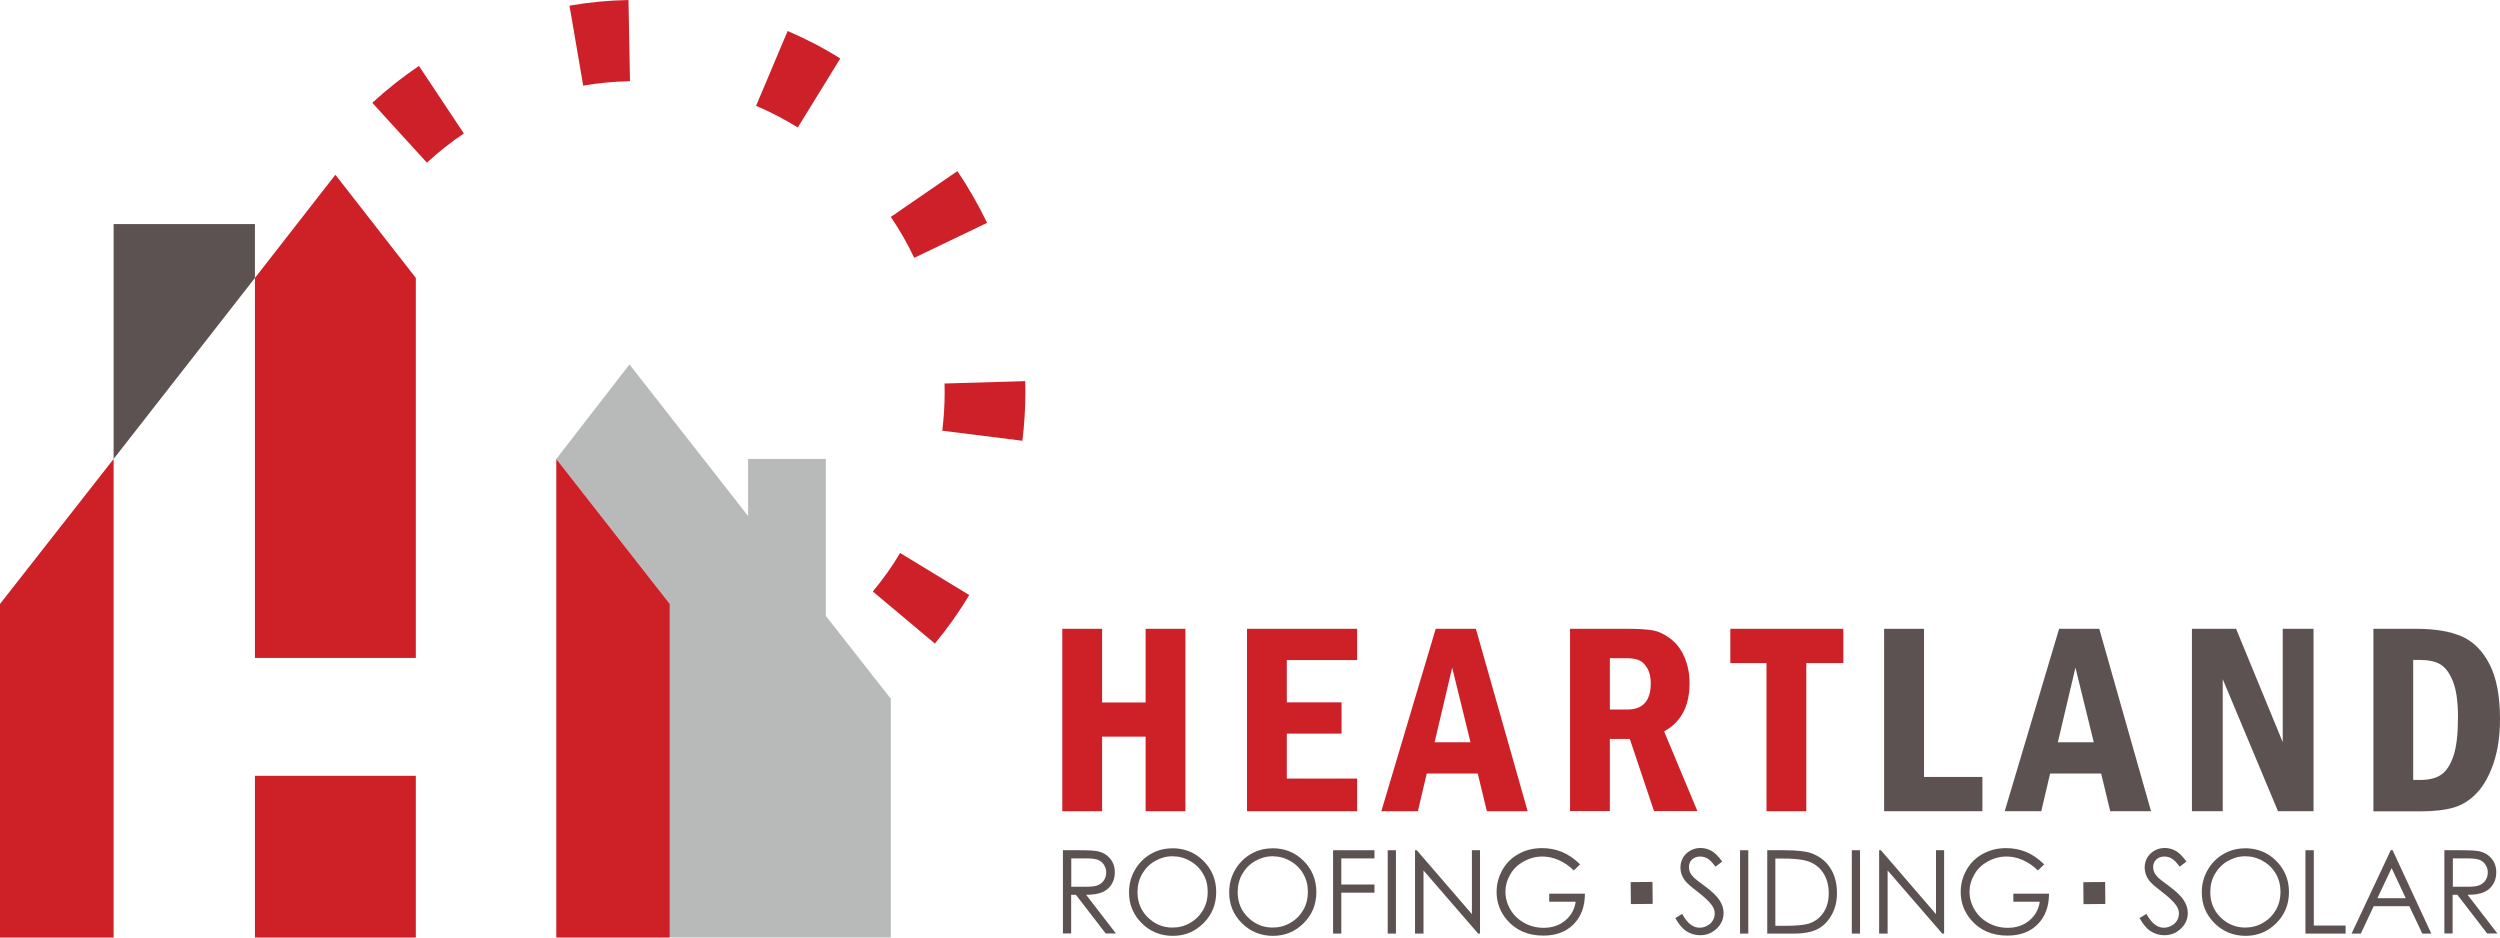 <svg width="312" height="117" viewBox="0 0 312 117" fill="none" xmlns="http://www.w3.org/2000/svg">
<g clip-path="url(#clip0_3286_3751)">
<path d="M116.664 80.308L108.928 73.822C110.189 72.302 111.341 70.689 112.337 69.013L120.961 74.261C119.7 76.376 118.252 78.413 116.664 80.324V80.308ZM127.592 55.006L117.598 53.753C117.785 52.171 117.894 50.557 117.894 48.975C117.894 48.599 117.894 48.222 117.879 47.862L127.95 47.565C127.95 48.035 127.965 48.505 127.965 48.975C127.965 50.98 127.841 53.017 127.592 55.006ZM114.096 32.18C113.256 30.409 112.275 28.686 111.17 27.072L119.482 21.354C120.867 23.406 122.112 25.568 123.187 27.809L114.096 32.18ZM53.281 20.304L46.463 12.831C48.284 11.155 50.245 9.604 52.285 8.225L57.888 16.654C56.269 17.75 54.713 18.973 53.281 20.304ZM99.573 15.918C97.908 14.883 96.164 13.975 94.359 13.207L98.297 3.87C100.569 4.841 102.78 5.985 104.866 7.301L99.558 15.918H99.573ZM72.785 10.7L71.072 0.705C73.501 0.282 75.976 0.047 78.435 0L78.622 10.136C76.66 10.168 74.699 10.356 72.785 10.685V10.7Z" fill="#CE2028"/>
<path d="M31.816 27.965H14.18V57.278L31.816 34.686V27.965Z" fill="#5C5251"/>
<path d="M103.061 76.861V57.278H93.364V64.406L78.561 45.48L69.424 57.278L83.589 75.373V117H111.171V87.201L103.061 76.861Z" fill="#B8B9B9"/>
<path d="M0 117.001H14.18V57.279L0 75.374V117.001Z" fill="#CE2027"/>
<path d="M31.816 34.687V82.11H51.896V34.687L41.856 21.809L31.816 34.687Z" fill="#CE2027"/>
<path d="M51.896 96.822H31.816V117.001H51.896V96.822Z" fill="#CE2027"/>
<path d="M69.424 57.279V117.001H83.589V75.374L69.424 57.279Z" fill="#CE2027"/>
<path d="M203.532 112.83L206.256 112.805L206.231 110.063L203.507 110.088L203.532 112.83Z" fill="#5C5251"/>
<path d="M132.574 78.475H137.54V87.671H142.972V78.475H147.938V101.239H142.972V91.932H137.54V101.239H132.574V78.475Z" fill="#CE2027"/>
<path d="M155.627 78.475H169.372V82.376H160.592V87.655H167.426V91.556H160.592V97.165H169.372V101.239H155.627V78.475Z" fill="#CE2027"/>
<path d="M179.193 78.475H184.189L190.649 101.239H185.559L184.423 96.538H178.057L176.951 101.239H172.391L179.177 78.475H179.193ZM183.52 92.637L181.232 83.316L179.037 92.637H183.52Z" fill="#CE2027"/>
<path d="M195.943 78.475H203.057C204.442 78.475 205.501 78.537 206.232 78.663C206.964 78.788 207.711 79.133 208.458 79.697C209.205 80.261 209.797 81.028 210.217 82C210.637 82.971 210.855 84.068 210.855 85.274C210.855 88.125 209.797 90.115 207.68 91.275L211.836 101.223H206.419L203.399 92.215H200.909V101.223H195.943V78.459V78.475ZM200.909 82.156V88.548H203.104C205.049 88.548 206.014 87.452 206.014 85.258C206.014 84.506 205.874 83.88 205.579 83.394C205.298 82.908 204.956 82.579 204.582 82.407C204.193 82.235 203.648 82.141 202.901 82.141H200.909V82.156Z" fill="#CE2027"/>
<path d="M215.945 78.475H230.048V82.752H225.425V101.239H220.459V82.752H215.945V78.475Z" fill="#CE2027"/>
<path d="M235.152 78.475H240.118V96.962H247.403V101.239H235.137V78.475H235.152Z" fill="#5C5251"/>
<path d="M256.992 78.475H261.988L268.448 101.239H263.358L262.222 96.538H255.855L254.75 101.239H250.189L256.976 78.475H256.992ZM261.303 92.637L259.015 83.316L256.82 92.637H261.303Z" fill="#5C5251"/>
<path d="M273.553 78.475H279.063L284.885 92.622V78.475H288.729V101.239H284.293L277.397 84.757V101.239H273.553V78.475Z" fill="#5C5251"/>
<path d="M296.201 78.475H301.556C303.875 78.475 305.759 78.788 307.206 79.415C308.654 80.041 309.821 81.201 310.693 82.893C311.565 84.585 312 86.872 312 89.755C312 91.807 311.736 93.609 311.207 95.207C310.677 96.789 309.977 98.043 309.121 98.951C308.265 99.86 307.284 100.471 306.21 100.784C305.136 101.098 303.782 101.254 302.147 101.254H296.201V78.49V78.475ZM301.167 82.376V97.338H302.007C303.159 97.338 304.046 97.118 304.685 96.664C305.323 96.21 305.821 95.442 306.194 94.329C306.568 93.217 306.755 91.619 306.755 89.535C306.755 87.593 306.552 86.104 306.132 85.055C305.712 84.005 305.198 83.3 304.576 82.924C303.953 82.548 303.097 82.36 302.007 82.36H301.167V82.376Z" fill="#5C5251"/>
<path d="M132.668 106.109H134.723C135.874 106.109 136.653 106.156 137.057 106.25C137.665 106.391 138.163 106.689 138.552 107.159C138.941 107.629 139.128 108.193 139.128 108.882C139.128 109.446 138.988 109.948 138.723 110.371C138.458 110.794 138.085 111.123 137.587 111.342C137.089 111.561 136.419 111.671 135.548 111.671L139.268 116.497H137.991L134.271 111.671H133.68V116.497H132.652V106.094L132.668 106.109ZM133.695 107.128V110.668H135.47C136.155 110.668 136.668 110.621 136.995 110.48C137.322 110.355 137.587 110.136 137.773 109.854C137.96 109.572 138.054 109.243 138.054 108.882C138.054 108.522 137.96 108.224 137.773 107.927C137.587 107.629 137.338 107.441 137.042 107.316C136.746 107.19 136.232 107.128 135.516 107.128H133.695Z" fill="#5C5251"/>
<path d="M146.273 105.859C147.845 105.859 149.152 106.392 150.195 107.442C151.238 108.491 151.783 109.792 151.783 111.327C151.783 112.862 151.254 114.147 150.211 115.197C149.152 116.262 147.876 116.795 146.366 116.795C144.856 116.795 143.533 116.262 142.49 115.212C141.432 114.163 140.902 112.878 140.902 111.374C140.902 110.371 141.136 109.447 141.618 108.601C142.101 107.755 142.755 107.081 143.58 106.596C144.405 106.11 145.307 105.875 146.273 105.875V105.859ZM146.319 106.862C145.557 106.862 144.825 107.066 144.14 107.457C143.455 107.849 142.926 108.397 142.537 109.071C142.148 109.745 141.961 110.512 141.961 111.343C141.961 112.58 142.381 113.63 143.237 114.476C144.093 115.322 145.121 115.761 146.319 115.761C147.129 115.761 147.86 115.573 148.545 115.165C149.23 114.774 149.759 114.241 150.148 113.567C150.538 112.894 150.724 112.126 150.724 111.296C150.724 110.465 150.538 109.729 150.148 109.055C149.759 108.382 149.23 107.849 148.53 107.457C147.829 107.05 147.098 106.862 146.319 106.862Z" fill="#5C5251"/>
<path d="M158.773 105.859C160.345 105.859 161.652 106.392 162.695 107.442C163.738 108.491 164.283 109.792 164.283 111.327C164.283 112.862 163.754 114.147 162.711 115.197C161.652 116.262 160.376 116.795 158.866 116.795C157.356 116.795 156.033 116.262 154.99 115.212C153.932 114.163 153.402 112.878 153.402 111.374C153.402 110.371 153.636 109.447 154.118 108.601C154.601 107.755 155.255 107.081 156.08 106.596C156.905 106.11 157.807 105.875 158.773 105.875V105.859ZM158.819 106.862C158.056 106.862 157.325 107.066 156.64 107.457C155.955 107.849 155.426 108.397 155.037 109.071C154.648 109.745 154.461 110.512 154.461 111.343C154.461 112.58 154.881 113.63 155.737 114.476C156.593 115.322 157.621 115.761 158.819 115.761C159.629 115.761 160.36 115.573 161.045 115.165C161.73 114.774 162.259 114.241 162.648 113.567C163.038 112.894 163.224 112.126 163.224 111.296C163.224 110.465 163.038 109.729 162.648 109.055C162.259 108.382 161.73 107.849 161.03 107.457C160.329 107.05 159.598 106.862 158.819 106.862Z" fill="#5C5251"/>
<path d="M166.352 106.109H171.535V107.128H167.394V110.386H171.535V111.405H167.394V116.512H166.367V106.109H166.352Z" fill="#5C5251"/>
<path d="M173.186 106.109H174.213V116.512H173.186V106.109Z" fill="#5C5251"/>
<path d="M176.596 116.512V106.109H176.814L183.694 114.084V106.109H184.705V116.512H184.472L177.654 108.632V116.512H176.58H176.596Z" fill="#5C5251"/>
<path d="M197.204 107.865L196.411 108.632C195.835 108.068 195.196 107.63 194.512 107.332C193.827 107.034 193.157 106.893 192.504 106.893C191.694 106.893 190.916 107.097 190.184 107.489C189.453 107.896 188.877 108.429 188.488 109.118C188.083 109.807 187.881 110.528 187.881 111.296C187.881 112.063 188.083 112.815 188.503 113.521C188.923 114.226 189.499 114.774 190.231 115.181C190.963 115.589 191.772 115.792 192.644 115.792C193.702 115.792 194.605 115.495 195.337 114.884C196.068 114.273 196.504 113.505 196.644 112.533H193.344V111.531H197.796C197.796 113.145 197.313 114.414 196.379 115.354C195.446 116.294 194.185 116.764 192.613 116.764C190.698 116.764 189.188 116.106 188.067 114.805C187.211 113.803 186.775 112.628 186.775 111.311C186.775 110.324 187.024 109.416 187.507 108.554C187.99 107.692 188.674 107.034 189.531 106.564C190.387 106.094 191.352 105.844 192.441 105.844C193.313 105.844 194.138 106 194.916 106.314C195.695 106.627 196.442 107.144 197.173 107.849L197.204 107.865Z" fill="#5C5251"/>
<path d="M209.064 114.586L209.936 114.053C210.559 115.197 211.275 115.777 212.084 115.777C212.427 115.777 212.753 115.698 213.065 115.526C213.376 115.369 213.594 115.15 213.765 114.868C213.921 114.602 213.999 114.304 213.999 113.991C213.999 113.646 213.874 113.301 213.641 112.972C213.314 112.518 212.722 111.954 211.866 111.296C211.01 110.638 210.465 110.168 210.263 109.87C209.905 109.384 209.718 108.852 209.718 108.272C209.718 107.818 209.827 107.41 210.045 107.034C210.263 106.658 210.559 106.376 210.948 106.157C211.337 105.938 211.757 105.828 212.224 105.828C212.707 105.828 213.174 105.953 213.594 106.188C214.014 106.423 214.466 106.878 214.933 107.52L214.092 108.162C213.703 107.645 213.376 107.301 213.096 107.144C212.816 106.987 212.52 106.893 212.193 106.893C211.773 106.893 211.43 107.019 211.166 107.269C210.901 107.52 210.777 107.833 210.777 108.209C210.777 108.429 210.823 108.648 210.917 108.867C211.01 109.087 211.181 109.306 211.43 109.557C211.57 109.682 212.006 110.042 212.769 110.591C213.656 111.249 214.279 111.844 214.606 112.361C214.933 112.878 215.104 113.395 215.104 113.928C215.104 114.68 214.824 115.338 214.248 115.886C213.672 116.435 212.987 116.717 212.178 116.717C211.555 116.717 210.979 116.544 210.465 116.215C209.952 115.886 209.485 115.307 209.049 114.523L209.064 114.586Z" fill="#5C5251"/>
<path d="M217.158 106.109H218.186V116.512H217.158V106.109Z" fill="#5C5251"/>
<path d="M220.553 116.512V106.109H222.701C224.242 106.109 225.363 106.235 226.063 106.485C227.059 106.846 227.853 107.457 228.413 108.318C228.974 109.196 229.254 110.23 229.254 111.436C229.254 112.486 229.036 113.394 228.585 114.193C228.133 114.992 227.557 115.572 226.841 115.948C226.125 116.324 225.129 116.512 223.837 116.512H220.553ZM221.549 115.541H222.748C224.18 115.541 225.16 115.447 225.721 115.274C226.499 115.024 227.106 114.569 227.557 113.896C228.009 113.238 228.227 112.423 228.227 111.467C228.227 110.512 227.993 109.603 227.511 108.898C227.028 108.193 226.359 107.692 225.487 107.441C224.833 107.237 223.775 107.143 222.296 107.143H221.564V115.541H221.549Z" fill="#5C5251"/>
<path d="M231.105 106.109H232.133V116.512H231.105V106.109Z" fill="#5C5251"/>
<path d="M234.516 116.512V106.109H234.734L241.614 114.084V106.109H242.625V116.512H242.392L235.574 108.632V116.512H234.5H234.516Z" fill="#5C5251"/>
<path d="M255.124 107.865L254.331 108.632C253.755 108.068 253.116 107.63 252.431 107.332C251.747 107.034 251.077 106.893 250.424 106.893C249.614 106.893 248.836 107.097 248.104 107.489C247.373 107.896 246.797 108.429 246.408 109.118C246.003 109.807 245.8 110.528 245.8 111.296C245.8 112.063 246.003 112.815 246.423 113.521C246.843 114.226 247.419 114.774 248.151 115.181C248.883 115.589 249.692 115.792 250.564 115.792C251.622 115.792 252.525 115.495 253.256 114.884C253.988 114.273 254.424 113.505 254.564 112.533H251.264V111.531H255.716C255.716 113.145 255.233 114.414 254.299 115.354C253.365 116.294 252.105 116.764 250.532 116.764C248.618 116.764 247.108 116.106 245.987 114.805C245.131 113.803 244.695 112.628 244.695 111.311C244.695 110.324 244.944 109.416 245.427 108.554C245.909 107.692 246.594 107.034 247.45 106.564C248.307 106.094 249.272 105.844 250.361 105.844C251.233 105.844 252.058 106 252.836 106.314C253.614 106.627 254.362 107.144 255.093 107.849L255.124 107.865Z" fill="#5C5251"/>
<path d="M267 114.586L267.872 114.053C268.494 115.197 269.21 115.777 270.02 115.777C270.362 115.777 270.689 115.698 271 115.526C271.312 115.369 271.53 115.15 271.701 114.868C271.856 114.602 271.934 114.304 271.934 113.991C271.934 113.646 271.81 113.301 271.576 112.972C271.249 112.518 270.658 111.954 269.802 111.296C268.946 110.638 268.401 110.168 268.199 109.87C267.84 109.384 267.654 108.852 267.654 108.272C267.654 107.818 267.763 107.41 267.981 107.034C268.199 106.658 268.494 106.376 268.883 106.157C269.273 105.938 269.693 105.828 270.16 105.828C270.642 105.828 271.109 105.953 271.53 106.188C271.95 106.423 272.401 106.878 272.868 107.52L272.028 108.162C271.639 107.645 271.312 107.301 271.031 107.144C270.751 106.987 270.456 106.893 270.129 106.893C269.708 106.893 269.366 107.019 269.101 107.269C268.837 107.52 268.712 107.833 268.712 108.209C268.712 108.429 268.759 108.648 268.852 108.867C268.946 109.087 269.117 109.306 269.366 109.557C269.506 109.682 269.942 110.042 270.705 110.591C271.592 111.249 272.214 111.844 272.541 112.361C272.868 112.878 273.039 113.395 273.039 113.928C273.039 114.68 272.759 115.338 272.183 115.886C271.607 116.435 270.923 116.717 270.113 116.717C269.49 116.717 268.915 116.544 268.401 116.215C267.887 115.886 267.42 115.307 266.984 114.523L267 114.586Z" fill="#5C5251"/>
<path d="M280.153 105.859C281.726 105.859 283.033 106.392 284.076 107.442C285.119 108.491 285.664 109.792 285.664 111.327C285.664 112.862 285.134 114.147 284.092 115.197C283.033 116.262 281.757 116.795 280.247 116.795C278.737 116.795 277.414 116.262 276.371 115.212C275.312 114.163 274.783 112.878 274.783 111.374C274.783 110.371 275.017 109.447 275.499 108.601C275.982 107.755 276.636 107.081 277.461 106.596C278.286 106.11 279.188 105.875 280.153 105.875V105.859ZM280.2 106.862C279.437 106.862 278.706 107.066 278.021 107.457C277.336 107.849 276.807 108.397 276.418 109.071C276.028 109.745 275.842 110.512 275.842 111.343C275.842 112.58 276.262 113.63 277.118 114.476C277.974 115.322 279.002 115.761 280.2 115.761C281.009 115.761 281.741 115.573 282.426 115.165C283.111 114.774 283.64 114.241 284.029 113.567C284.418 112.894 284.605 112.126 284.605 111.296C284.605 110.465 284.418 109.729 284.029 109.055C283.64 108.382 283.111 107.849 282.41 107.457C281.71 107.05 280.978 106.862 280.2 106.862Z" fill="#5C5251"/>
<path d="M287.734 106.109H288.762V115.509H292.731V116.512H287.719V106.109H287.734Z" fill="#5C5251"/>
<path d="M298.6 106.109L303.425 116.512H302.304L300.685 113.097H296.234L294.63 116.512H293.479L298.366 106.109H298.615H298.6ZM298.475 108.334L296.701 112.094H300.234L298.475 108.334Z" fill="#5C5251"/>
<path d="M305.074 106.109H307.129C308.281 106.109 309.059 106.156 309.464 106.25C310.071 106.391 310.569 106.689 310.958 107.159C311.347 107.629 311.534 108.193 311.534 108.882C311.534 109.446 311.394 109.948 311.129 110.371C310.865 110.794 310.491 111.123 309.993 111.342C309.495 111.561 308.826 111.671 307.954 111.671L311.674 116.497H310.398L306.677 111.671H306.086V116.497H305.059V106.094L305.074 106.109ZM306.117 107.128V110.668H307.892C308.576 110.668 309.09 110.621 309.417 110.48C309.744 110.355 310.009 110.136 310.195 109.854C310.382 109.572 310.475 109.243 310.475 108.882C310.475 108.522 310.382 108.224 310.195 107.927C310.009 107.629 309.759 107.441 309.464 107.316C309.168 107.19 308.654 107.128 307.938 107.128H306.117Z" fill="#5C5251"/>
<path d="M260.022 112.84L262.746 112.814L262.721 110.073L259.997 110.098L260.022 112.84Z" fill="#5C5251"/>
</g>
<defs>
<clipPath id="clip0_3286_3751">
<rect width="312" height="117" fill="white"/>
</clipPath>
</defs>
</svg>
